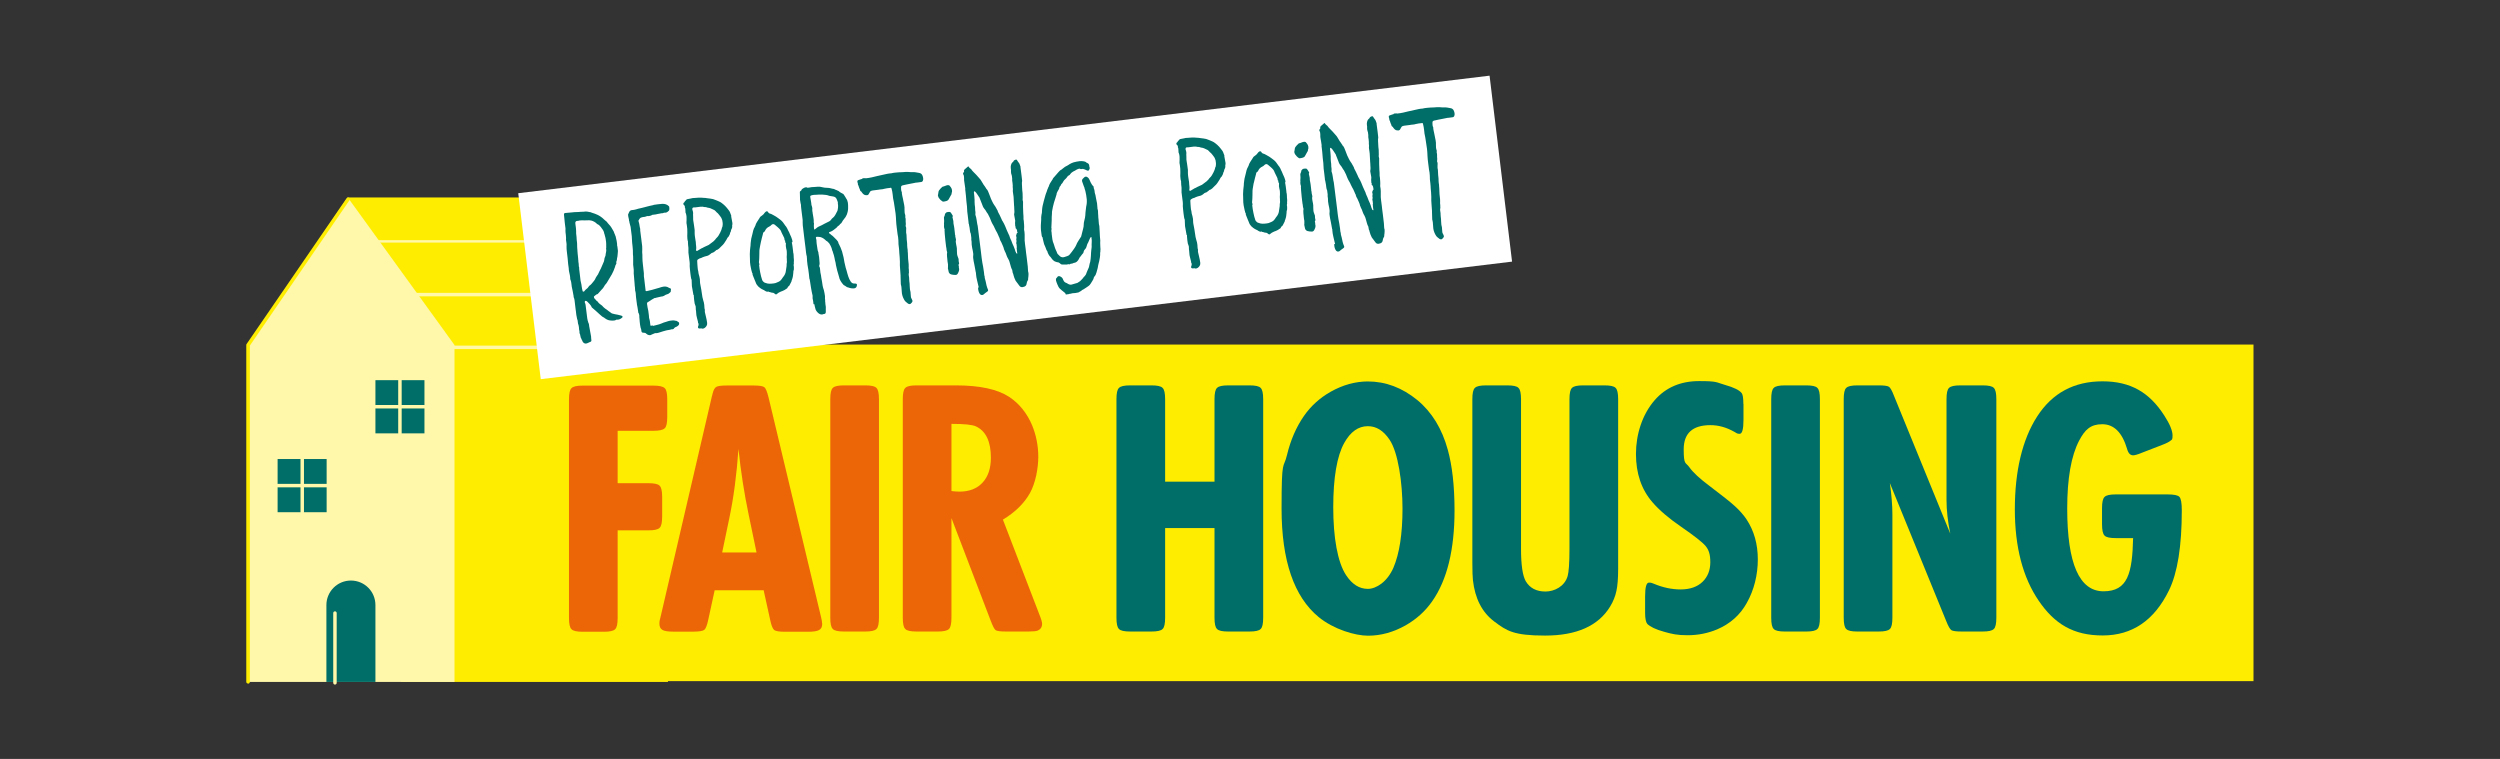 <?xml version="1.0" encoding="UTF-8"?>
<svg id="hands" xmlns="http://www.w3.org/2000/svg" version="1.1" viewBox="0 0 2162.2 656.4">
  <rect x="0" y="0" width="2162.2" height="656.4" fill="#333333" stroke="none"/>
  <!-- Generator: Adobe Illustrator 29.0.1, SVG Export Plug-In . SVG Version: 2.1.0 Build 192)  -->
  <defs>
    <style>
      .st0 {
        fill: #fff;
      }

      .st1 {
        fill: #ffed00;
      }

      .st2 {
        fill: #ec6608;
      }

      .st3 {
        fill: #006e68;
      }

      .st4 {
        fill: #fff7a9;
      }
    </style>
  </defs>
  <rect class="st1" x="449.1" y="298" width="1499.9" height="291.1"/>
  <g>
    <polygon class="st1" points="301.1 170.8 346.8 589.8 577.7 589.8 577.7 298.4 479.1 170.8 301.1 170.8"/>
    <polygon class="st4" points="214 298.4 214 589.8 393.1 589.8 393.1 298.4 300.8 170.8 214 298.4"/>
    <rect class="st3" x="324.7" y="328.8" width="42.4" height="46"/>
    <g>
      <path class="st4" d="M324.7,353.3h42.4c.8,0,1.5-.7,1.5-1.5s-.7-1.5-1.5-1.5h-42.4c-.8,0-1.5.7-1.5,1.5s.7,1.5,1.5,1.5"/>
      <path class="st4" d="M345.9,376.4c.8,0,1.5-.7,1.5-1.5v-46c0-.8-.7-1.5-1.5-1.5s-1.5.7-1.5,1.5v46c0,.8.7,1.5,1.5,1.5"/>
    </g>
    <rect class="st3" x="240.1" y="397" width="42.4" height="46"/>
    <path class="st4" d="M240.1,421.5h42.4c.8,0,1.5-.7,1.5-1.5s-.7-1.5-1.5-1.5h-42.4c-.8,0-1.5.7-1.5,1.5s.7,1.5,1.5,1.5"/>
    <path class="st4" d="M261.4,444.5c.8,0,1.5-.7,1.5-1.5v-46c0-.8-.7-1.5-1.5-1.5s-1.5.7-1.5,1.5v46c0,.8.7,1.5,1.5,1.5"/>
    <path class="st3" d="M282.3,523.3v66.5h42.4v-66.5c0-5.9-2.4-11.2-6.2-15-3.8-3.8-9.1-6.2-15-6.2-11.7,0-21.2,9.5-21.2,21.2"/>
    <path class="st4" d="M375.2,301.9h200.5c.8,0,1.5-.7,1.5-1.5s-.7-1.5-1.5-1.5h-200.5c-.8,0-1.5.7-1.5,1.5s.7,1.5,1.5,1.5"/>
    <path class="st4" d="M340.1,256.3h200.5c.8,0,1.5-.7,1.5-1.5s-.7-1.5-1.5-1.5h-200.5c-.8,0-1.5.7-1.5,1.5s.7,1.5,1.5,1.5"/>
    <path class="st4" d="M306.5,209.8h200.5c-1.2.9-.5.2-.5-.6s-.7-1.5-1.5-1.5h-200.5c-.8,0-1.5.7-1.5,1.5s.7,1.5,1.5,1.5"/>
    <path class="st1" d="M214.6,591.3c.8,0,1.5-.7,1.5-1.5v-290.9l86.2-125.8c.5-.7.3-1.6-.4-2.1-.7-.5-1.6-.3-2.1.4l-86.5,126.1c-.2.2-.3.5-.3.8v291.4c0,.8.7,1.5,1.5,1.5"/>
    <path class="st4" d="M289.7,592.1c.8,0,1.5-.7,1.5-1.5v-60.4c0-.8-.7-1.5-1.5-1.5s-1.5.7-1.5,1.5v60.4c0,.8.7,1.5,1.5,1.5"/>
  </g>
  <rect class="st0" x="455" y="115" width="846.2" height="162" transform="translate(-17.3 107.6) rotate(-6.9)"/>
  <g>
    <path class="st3" d="M533.9,212.7c.1,1.1.3,2.7.5,4.1v.7c0,.4,0,.9-.1,1.3,0,1.1-.3,2.2-.3,3.1-.2,1.1-.5,2-.5,3.1-.3.8-.7,1.7-.4,2.6,0,.2-.1.4-.1.6-.6.8-.9,1.7-1.1,2.7-.8,2.3-1.6,4.4-2.8,6.5-.4.8-1.1,1.6-1.5,2.5-.9,1.4-1.8,2.9-2.7,4.5-.4.8-1.1,1.4-1.6,2-.9,1.4-1.6,2.9-2.8,3.9l-3.3,3.7c-.2.2-.3.4-.5.4-1.2.2-1.7,1.1-2.5,1.6-.7.4-.6.8-.4,1.5.2.2.2.5.4.7,1,.8,1.5,2,2.7,2.6.2.2.2.3.2.3.7,1.2,1.9,1.9,2.9,2.7.2.2.6.3.8.6.7,1,1.6,1.6,2.5,2.4,1,.6,2,1.4,3,2.2.8.6,1.8,1.2,2.6,1.9l1.1.4c1.3.4,2.8.6,4.3.9l2.8.7c.4.1.8.3,1,.4.4.5.5,1,0,1.4-1.3,1.1-2.7,1.9-4.5,1.8-.2-.2-.4,0-.5,0-1,.7-2.1.8-3.3.8-.9,0-2-.1-3.1-.3-1.5-.4-2.7-1.1-3.8-1.9-.2-.3-.4-.5-.8-.6-1.1-.4-2-1.4-3-2.2-1-1-2.2-2.1-3.3-3l-1.6-1.4c-.6-.6-1.4-1.3-2.2-1.9-.2-.2-.4-.3-.4-.7-.8-1.7-2.3-3-3.6-4.4-.4-.3-.6-.5-1-.6-.6-.3-1.1,0-1.2.5v.9c.4.7.7,1.6.7,2.3l1.4,11.2c.2,1.4.5,2.6,1,4,.5.8.6,1.9.7,3l1.6,8.7c.1,1.1.1,2.3.3,3.6,0,.7-.6,1.2-1.5,1.4l-1.7.8c-1.7.8-3.2.6-4.3-1.1-.3-.7-.5-1.4-1-2v-.4c-1.3-1.5-.8-3.5-1.8-5.2v-.7c-.1-.2,0-.4,0-.6-.3-1.2-.5-2.5-.5-3.7-.1-1.1-.4-2.1-.8-3.3l-.3-2.5c-.3-.9-.6-1.7-.7-2.6-.4-1.4-.5-3-.7-4.4,0-.7-.2-1.6-.3-2.3l-1-8.4c0-.7-.4-1.6-.7-2.4l-.2-1.6c-.3-2.5-1-4.9-1.5-7.6l-.3-2.5c-.1-1.1-.3-2.1-.7-3.2-.2-.3-.2-.5-.3-.9,0-2.2-.5-4.3-1-6.4-.3-1-.2-2-.3-2.8l-.5-3.7c-.2-1.8-.3-3.8-.5-5.5l-.6-5c-.2-1.8-.4-3.6-.3-5.2.2-1.6-.2-3.2-.4-4.8,0-.5-.2-1.2,0-1.8,0-1.8-.3-3.6-.5-5.4-.1-.9,0-1.8,0-2.7v-.4c-.5-3.4-.8-6.6-1.1-9.8l-.2-2c-.1-1.1.2-1.5,1.2-1.6,2-.2,3.9-.3,5.7-.5,1.4-.2,2.8-.3,4.3-.3,1.1-.1,2.2,0,3.2-.2.9,0,1.8,0,2.7-.1,1.9-.4,3.8,0,5.6.4.7,0,1.3.6,2.1.7,3,.9,5.9,2.2,8.3,4.2,1.2,1.1,2.6,2.4,4,3.5l.7,1c.8.8,1.7,1.8,2.3,2.6.4.5.6.8.9,1.3l2,3.4c.2.3.3.9.5,1.4l.8,1.9c0,.2,0,.4.3.7.7,2.8,1.4,5.6,1.4,8.9ZM523.9,207.1c-.1-1.1-.4-1.9-.7-3,0-.7-.4-1.4-.6-2.1-.2-1.6-.9-3-2-4.3-.2-.3-.6-.8-.9-1.3-.6-.6-1.1-1.3-1.7-1.8-.6-.3-1.2-.6-1.6-.9-1.4-1.5-3.2-2.5-5.2-3-.6-.1-1.1,0-1.5-.2-1.3,0-2.5.1-3.8.1-2,0-4-.2-5.9.4h-.5c-1.4,0-2.1.9-1.9,2.3l.5,3.9c.2,1.6.2,3.2.2,4.8.2,1.8.5,3.7.5,5.7l.3,2.5c0,1.3,0,2.5.1,3.8.2,3.4.5,6.8.9,10.2-.1.4,0,.7.1,1.1v.9c.3,1.4.4,2.7.4,4.1,0,.4.3.7.3,1-.1,1.8.4,3.6.5,5.4.2,2,.5,4.1.7,6l.4,1.8c.3,1,.5,2.3.6,3.4.3,1.2.3,2.5.8,3.9.2.5.6.6,1.3.2.2,0,.3-.2.5-.6.5-.6,1.1-1.2,1.8-1.7.5-.4,1-.8,1.3-1.4.4-.8,1.1-1.4,1.8-1.8,1.3-1.1,2.2-2.6,3.3-3.8.3-.4.6-.8.8-1.2.5-1.5,1.5-2.7,2.4-4.1.2-.2.3-.4.4-.8.4-1,.9-1.9,1.3-2.7.3-.6.6-1.2.9-1.7l2.1-4.9c.4-.8.7-1.5.8-2.4,0-.9.3-1.8.6-2.6.1-.6.6-1,.5-1.5.1-2,1.1-3.9.4-5.8l.2-.2c0-2.5.1-5.1-.4-7.5ZM527.8,233.5s0,.2.2.2c0,0,0-.2.2-.2-.2,0-.2-.2-.2-.2-.2,0-.2.2-.2.2Z"/>
    <path class="st3" d="M564.7,281.9c1.9-.6,3.7-.8,5.4-1.4,1.4-.4,2.8-1.1,4.1-1.6,1.9-.4,3.8-1.4,5.8-1.6,1.2-.2,2.7-.3,3.8,0,.2.2.4.1.6.1.4.1.7,0,.9.2.6.3,1,.6,1.4.9.6.3.8,1,.7,1.7-.2,1.1-1.1,1.6-1.9,2.2-.3.2-.7.3-1.2.5-.5.2-.8.5-1.2.9-.4.8-1.1,1-2,1.1,0,0-.2-.2-.4-.1-1.5.7-3.4.6-4.9,1.1-1.4.5-3,.7-4.4,1.3-1.4.4-2.8,1.1-4.4.9h-.4c-1,.5-2.1.8-3.1,1.3-.8.6-1.7.6-2.7.3-.6-.1-1.3-.6-2-1.2-.4-.5-1-.6-1.7-.7-.2,0-.4,0-.7,0-1.1,0-1.7-.7-1.7-1.8,0-.7-.2-1.2-.4-1.9-.2-.3-.3-.7-.3-.9-.4-1.6-.5-3-.7-4.6,0-2-.5-3.9-.4-5.9l-.3-1.2c0-.4-.2-.5-.5-.8-.2-1.4-.4-3-.7-4.6-.1-.9-.4-1.8-.5-2.6l-.8-6.2c-.2-1.2-.1-2.5-.3-3.8,0-.7-.4-1.6-.5-2.3,0-1.6-.2-3-.4-4.6v-.4c-.2-2.9-.5-5.5-.7-8.4-.1-.9-.2-1.6-.1-2.5,0-.7,0-1.3,0-2-.2-1.4-.3-2.8-.5-4.3v-5c0-1.4,0-2.7-.2-4.1,0-2.2,0-4.5-.3-6.6l-.4-3.6c0-1.8-.3-3.6-.3-5.4,0-.5-.1-1.1-.2-1.6l-.7-5.5c0-.2,0-.5-.1-.9l-1-3.8c0-.5-.1-1.1-.4-1.6v-.5c0-.6-.2-1.1-.3-1.6-.3-1-.4-2.1-.5-3,0-.2,0-.5.1-.6.6-.8.7-2.1,1.5-2.7.5-.6,1-.8,1.9-.8,1.1,0,2.1-.3,3.4-.6,1.2-.5,2.6-.7,3.8-1l7.9-2c1-.3,2.1-.4,3.2-.7.2,0,.2-.2.3-.2,2.5-.3,5.1-.8,7.6-.9,2,0,4,.4,5.5,2,.2.2.4.3.4.7.1,1.1.3,2.1-.2,3.1-.5.6-1.8,1.7-2.7,1.8-.9,0-1.8,0-2.6.5h-.5c-1.3,0-2.6.6-4.1.7-1,.3-2.3.5-3.5.6h-.7c-1.4.8-2.9,1.3-4.4,1.2h-.5c-.9.4-1.6.6-2.3.7-.9,0-1.8.2-2.6.5-1.2.2-1.8,1.5-2.4,2.5-.2.2-.1.6,0,.9.5,1.4.7,2.8.9,4.2,0,.7.4,1.6.5,2.3,0,.5,0,.9,0,1.4.3,2.3.6,4.8.9,7.1l.8,6.4c.2,1.6,0,3.4,0,5.2.2,1.6.2,3.2.2,4.8,0,3.4.6,6.8.9,10.2.3,2.1.5,4.1.4,6.1l.3,2.1c.4,3.2.8,6.2,1.1,9.4v.5c.1.5.5.7,1,.6,1.6-.4,3.2-.7,4.6-1.1l6.6-1.9c.9-.3,1.7-.6,2.4-.7,1.6-.4,3-.4,4.5.2.6.5,1.5.7,2.1,1,.8.4,1,.6.7,1.5,0,.2-.1.6,0,.9,0,.5-.2.9-.6,1.2-.8.6-1.5,1.4-2.3,1.5-1.2.3-2.1.8-3.1,1.5-.7.4-1.4.5-2.3.6-1.4.4-2.8.7-4,.9-.7.3-1.4.4-1.9.4l-.8.5c-.8.5-2,1-2.9,1.8-.5.4-1.2.7-1.8,1.1-.7.3-1,.8-.9,1.7.2,2,.7,4.1,1.1,6l.5,3.9c0,1.4.2,2.9.7,4.1,0,.5.1.9.2,1.2l.4,3.2c0,.4.4.5.8.4.5,0,.9-.1,1.4-.2v.2Z"/>
    <path class="st3" d="M599.5,171.3c3.2-.2,6.1-.6,8.8-.2,1.3,0,2.6.2,3.8.4,1.5.2,3.1.3,4.6.7l1.1.4c1.5.5,2.8,1.1,4.4,1.8.8.3,1.6.9,2.4,1.5,1.2.8,2.2,1.9,3.3,3,1.1,1.3,2.1,2.5,3,3.8.4.7.7,1.5,1,2.4.2.3.3.9.5,1.2v.9c.3,1.8.6,3.7,1,5.5,0,.7.2,1.2-.1,1.8-.2.2-.1.6,0,.9,0,.9-.1,2-.7,2.8-.3.6-.4,1.1-.5,1.9l-.4.8c0,.2-.3.4-.3.8,0,1.1-1,2.1-1.3,3-1.2.9-1.4,2.2-2.1,3.1-.6.8-1.2,1.8-1.7,2.6-.6,1-1.4,1.6-2.2,2.4-.6.6-1.3,1.4-2.1,2.1-.7.4-1.3,1.2-2.2,1.3-.4,0-.5.4-.8.6l-2,1.5c-.3.2-.5.2-.9.3-.7.3-1.2.5-1.7,1.1-1,.8-2,1.5-3.2,1.7-1.2.2-2.4.7-3.5,1.1-.8.5-1.7.8-2.6,1l-1.2.7c-.7.4-1,1-.9,1.7.2,2,.1,4,.4,5.9.1.9.2,2,.5,2.8l.3,2.1c.3.9.4,1.8.7,2.6.4,1.4.5,2.8.5,4.3,0,1.6.5,3,.7,4.6,0,.7.4,1.4.4,2.1.4,2.1.7,4.4,1,6.6.3.9.4,1.9.7,2.8.5,1.2.7,2.6.9,4,.2,1.4,0,2.9.5,4.1v.7c0,.4,0,.9,0,1.3.4,2.1,1.1,4.2,1.5,6.5.1.9.4,1.9.5,3,.2,1.8-.7,3.2-2,4.2-1,.7-1.9,1-3,.5-.4-.1-.7,0-.9.1h-.7c-1.1,0-1.5-.6-1.3-1.6l.4-1.1c.1-.6.2-1.3-.2-2-.2-.2-.2-.3-.2-.5,0-1.3-.7-2.6-.9-4-.4-1.4-.7-3-.7-4.4,0-.9-.2-2-.3-2.8,0-.7,0-1.6-.1-2.5,0-.4-.3-.7-.3-1-.2-.5-.3-1-.6-1.7-.4-1.9-.5-3.9-.7-6v-1.1c-.2-.2-.4-.3-.4-.5-.3-2.5-1-4.9-1.3-7.4,0-1.6-.2-3.2-.2-4.7v-.7c-.8-1.7-.7-3.7-1.1-5.6-.4-2.1-.3-4.1-.6-6.1v-.4c.2-2.4-.2-4.5-.5-6.8l-.6-4.8c0-.4,0-.9,0-1.4,0-.9,0-1.8,0-2.7-.2-1.6-.4-3.2-.4-4.8v-.7c-.6-1.6-.5-3.2-.6-4.6,0-2.2.2-4.2,0-6.3l-.4-3.4c-.4-1.4-.3-2.8-.2-4.3.1-1.8,0-3.6-.5-5.4-.6-.8-.4-1.9-.5-3-.1-.9,0-1.6-.5-2.5.2-.9-.2-1.6-1-2.2-.2-.2-.3-.7-.3-1,0-.5.3-.6.6-1,.2,0,.5-.2.5-.6.4-.8,1.3-1.2,1.7-2,.2-.2.5-.2.9-.3,1.8-.4,3.5-.6,4.9-1ZM601.9,179.3c-.4,0-.5,0-.9.1h-1.1c-.9.2-1.2.6-1.1,1.5v.5c.6,1.4.8,2.8.6,4.1,0,1.4.2,2.9.1,4.1v.5c.4,3,1,5.8,1.3,8.9.1.9-.1,1.8,0,2.7,0,2.2.5,4.4.8,6.6,0,.4.3.9.2,1.4,0,2.2.7,4.4.2,6.5v.2c0,.5.7.8,1,.6l3.5-2.1c.9-.3,1.5-.7,2.4-1.2,1.4-.7,2.7-1.2,4.1-1.9l4-3c.5-.6,1.1-1,1.6-1.6.3-.4.6-1,1.1-1.4,1.5-1.3,2.3-3,3.2-4.7.6-1.3,1.3-2.7,1.5-4.2.5-.6.5-1.5.6-2.2.2-1.3-.1-2.7-.3-4.1l-.8-2.1c-.7-1-1.3-2-2.2-3-.4-.7-1.2-1.3-1.9-1.9-.6-.6-1.1-1.3-1.8-1.8-1-.6-2.3-1-3.4-1.6-.8-.3-1.7-.5-2.6-.6-.6-.3-1.3-.4-1.9-.5-.4,0-.5,0-.7,0-1.3-.4-2.4-.4-3.6-.3l-3.9.5Z"/>
    <path class="st3" d="M684.8,209.6c.2,1.2.5,2.3.6,3.4l.6,4.8s-.2.2,0,.4c.6,1.9.3,4.1.6,6.1.2,1.2-.2,2.6,0,3.8-.4,1-.1,1.8,0,2.7,0,.7,0,1.4,0,2.2-.4,1-.5,2-.5,3.1-.1,1.8-.4,3.8-1.1,5.7-.3.6-.4,1.1-.5,1.7-.6,1.2-1,2.1-1.6,3.1-.1.4-.5.6-.6.8-.5.2-.8.6-1.1,1.2-.1.6-.6,1-1.1,1.2-1,.7-2.2,1.5-3.4,1.9-.9.3-1.7.6-2.4,1-.7.3-1.4.7-2,1.3-.2,0-.3.2-.5.4-.7.4-1,.3-1.6-.2-.2-.2-.4-.5-.8-.6-.2-.3-.8-.4-1.1-.4-.9,0-1.7-.3-2.4-.6-.4-.1-.9.1-1.1-.4,0,0-.4-.1-.5,0-.5.2-.9.1-1.3,0-.8-.4-1.7-.7-2.3-1.3-.4-.1-.8-.3-1.2-.6,0,0-.2,0-.4-.1-2.5-1.5-4.7-3.2-5.6-6.2l-.8-1.9c-.6-1.6-1.3-3.1-1.8-4.5v-.9c-.4-.5-.4-1-.7-1.6,0-.4,0-.7-.3-1.2-.2-1.4-.5-2.8-.9-4.4l-.3-2.5c-.1-2.3-.2-4.8-.2-7.2,0-2.5.3-4.9.6-7.3,0-1.4.2-2.9.4-4.4.2-1.3.3-2.4.7-3.5.5-1.7.8-3.5,1.3-5.4.2-.9.8-2.1,1.3-3,.1-.4.3-.6.4-.8.6-2.6,2.3-4.4,3.7-6.8.4-1,1.2-1.6,2.3-2.3.8-.6,1.6-1.3,2.1-2.2.3-.6.8-.8,1.5-1.3.5-.2.9-.1,1.1.2l.4.3c.4,1.4,1.8,1.4,2.8,1.8l1.7.9c1.6.9,3.3,1.8,4.7,3,1.2.9,2.6,1.9,3.6,3.2.4.5.9,1.2,1.3,1.8.4.7.9,1.3,1.5,2,.8,1,1.1,2,1.6,3,.3.7.7,1.2,1,1.9.5,1.4,1.2,2.7,1.8,4.1.6,1.6,1.1,2.9,1.1,4.4ZM678.7,208c-.3-.7-.2-1.4-.4-2.1-.8-1.7-1.7-3.4-2.4-4.9-.3-.9-.6-1.7-1.2-2.4-1.3-1.6-3.1-2.9-4.7-4.3-1-.8-2.2-.5-3,.4-.5.6-1.1,1-1.8,1.3-1.5.7-2.7,1.8-3.4,3.3-.1.4-.4.8-.6,1-1,.5-1.3,1.2-1.4,2.2-.5,2.2-1.3,4.5-1.7,6.7-.6,2.1-.7,4.2-1.2,6.3-.3,2,0,3.8-.2,5.8-.1,1.8,0,3.6-.3,5.3v.5c.2.7.6,1.6.2,2.3-.2,0,0,.4,0,.5.2,2,.5,3.9.9,5.8.5,2.3.9,4.4,1.7,6.5.3.7.5,1,1.1,1.5.4.5,1,.8,1.8,1,2.3,1,4.8.7,7.1.4,1.1-.1,2.1-.4,3-.9,1.6-.6,2.7-1.2,3.7-2.6.8-1,1.4-2.2,2.3-3.2.6-.8,1-1.9,1.3-3l.8-5.3c0-1.1,0-2.2.3-3.5,0-.7-.2-1.6-.1-2.5-.2-1.2-.1-2.5,0-3.8,0-1.6.1-3.4-.5-5.2-.3-1.4-.5-2.8-.3-4.3v-.4c-.7-.6-.6-1.6-.7-2.4Z"/>
    <path class="st3" d="M703.6,263.1c-.2-1.8-.4-3.6-.8-5.1,0-.5,0-1.3,0-1.8v-.5c-1.1-4.4-1.7-9-2.4-13.4,0-.5-.3-.9-.4-1.4,0-.5-.1-1.1-.2-1.8l-.2-2c-.3-2.7-.7-5.3-1.2-8l-.4-3.6c-.1-1.1,0-2.2-.2-3.2,0-.2.1-.4,0-.4-.7-2.4-.8-5-1.1-7.3-.3-2.7-.6-5.3-1-8l-1.4-11.7c-.2-1.4,0-2.7-.1-4.1v-.5c-.4-2.7-.7-5.3-1-8l-.4-3.6c0-1.1,0-2-.4-3-.1-1.1-.4-1.9-.5-3,0-.5,0-.9,0-1.4,0-1.3,0-2.7-.1-4.1,0-.4-.1-.9,0-1.3.1-.4.3-.6.5-.6.5-.4,1-.8,1.1-1.4,0-.2.1-.4.3-.4,1-.7,2-1.3,3.1-1.5.4,0,.7,0,.9,0,.4.5,1.1.4,1.7.3,1.8-.4,3.5-.6,5.3-.6,1.4-.2,2.9-.2,4.3-.2,1.3.2,2.8.6,4.1.8l3.1.2c1.4,0,2.8.6,4.1.8.9,0,1.5.4,2.3.8.8.3,1.5.5,2.3,1,.2,0,.4.1.6.3,1,1,2.2,1.5,3.3,2.1.4.1.6.3.8.6.9,1.2,1.5,2.3,2.2,3.5,1.7,2.3,1.7,5,1.7,7.7.1,2.3-.4,4.4-1.2,6.5-.3.8-.8,1.2-1,1.9-.9,1.4-2.2,2.6-2.9,4-.1.4-.5.6-.6,1-.2.2-.3.6-.6.6-.8.5-1.1,1.4-1.9,1.9-.7.3-1.3,1.1-1.8,1.7-1.5,1.1-2.9,2.5-4.7,3.3-.5.2-1,.3-1.4.5-.5.2-.6.6-.2,1.1.6.5,1.4.9,2,1.6.4.3,1,.6,1.4,1.1l2.9,2.9c.6.8,1.5,1.6,1.6,2.7,0,.2,0,.4.2.5,1.2,2.2,2.2,4.6,3,7,.3.9.4,1.9.7,2.8.9,2.8,1,5.6,1.8,8.5.4,1.8.8,3.5,1.4,5.2.4,1.8,1,3.5,1.5,5.2.6,1.6,1.1,2.9,2.1,4.3.7,1,1.8,1.8,3.3,1.6h.5c1.3.1,1.7.5,1.5,1.7-.2,1.5-1,2.3-2.4,2.5-.2,0-.5,0-.7,0h-.9c-1.3,0-2.6-.5-3.9-.9-.5,0-.9-.2-1.3-.6-.4-.1-.6-.6-1.2-.8-.8-.3-1.2-.6-1.6-1.2-1.7-2-3-4-3.5-6.6-.4-1.8-1.1-3.5-1.5-5.2l-1.1-4.7c-.2-1.4-.4-3-.9-4.4-.3-1.4-.5-2.8-.9-4.2-.5-1-.6-2.3-1.1-3.5-.5-.8-.6-1.9-.9-2.8-.5-1.4-1.2-2.7-2.1-4.1-.2-.3-.6-.6-1-1-.4-.5-1-1-1.6-1.2-1.4-1.4-3-2.7-5.1-3.2-.9-.2-1.8-.1-2.9-.2-.7,0-1,.5-.8,1.2.2.5.3,1,.4,1.6.1,1.1,0,2.2.2,3.2.2,2,.7,3.9.9,5.8.2.5.3,1,.6,1.7v.5c.5,2.3.8,4.6.9,6.9.2,1.4.3,2.7-.2,4.2v.4c.7,1,.7,2.1.8,3.2,0,1.4.4,3,.7,4.4l.3,2.1c.5,2.3.8,4.8,1.2,7.3.2,1.2.6,2.3,1,3.5.4,1.8.8,3.5,1,5.3,0,.7,0,1.4,0,2.2v.2c.3,1,0,2.2.3,3.4v.2c0,1.6.6,3,.4,4.6v3.3c-.2,1.1-.5,1.5-1.7,1.6-.2,0-.5,0-.9.3-1.8.4-3.1-.3-4.4-1.6-1-1-1.9-2.3-2.1-3.7-.3-1.2-.7-2.4-.8-3.5ZM724.7,175.7c0-1.1-.6-2.3-1.1-3.5-.5-1.4-1.7-2.1-3.2-2.3-1.1-.2-2.2-.3-3.1-.5-1.9-.9-4.1-.9-6.1-1.1-1.8-.1-3.8,0-5.8.2-.2,0-.5,0-.7,0-1.1,0-2,.2-3,.5-.9.3-1,.5-.9,1.6.3,2.3.9,4.4,1,6.6,0,.4.2.5.3.9.3,1,.6,2.1.4,3.2,0,1.1.2,2,.4,3-.1.4,0,.5.1.9.3,2.1.9,4.4.8,6.6-.2.2-.1.4,0,.5.3.7.2,1.6.1,2.5,0,1.1,0,2.2.2,3.2,0,.5.4.7.9.2,1.2-.9,2.1-1.9,3.5-2.4,1.6-.6,3.1-1.5,4.4-2.2l4.4-2.2c.7-.4,1.2-.9,1.6-1.5.3-.6.8-1,1.3-1.4.3-.4.8-.6,1.1-1,.8-1,1.4-2,1.8-2.9.4-.8.9-1.6,1.2-2.3.5-2,.8-4.1.3-6.5Z"/>
    <path class="st3" d="M779.9,251.9c-.2-1.2-.1-2.5-.3-3.8-.1-.9-.4-1.6-.5-2.3,0-2.2-.2-4.3-.2-6.3v-1.1c-.2-2-.2-3.8-.4-5.6-.3-2.1-.2-4.3-.2-6.5-.1-2.5-.2-4.8-.5-7.3,0-1.4-.2-2.9-.3-4.3-.3-2.3-.6-4.6-.5-6.8,0-1.8-.4-3.6-.7-5.3l-.7-5.5c-.3-2.1-.5-4.3-.6-6.4-.1-4-.6-8-1.3-11.9-.3-2.5-.8-5-1.3-7.4l-.3-2.8c-.2-1.8-.5-3.7-1-5.5-.3-.7-.3-.9-1.2-.6-1.8.2-3.6.4-5.1.8-1.7.6-3.4.4-5,.8l-4.8.6c-.5,0-1,.3-1.6.4-.3.2-.7.4-.8.6-.5.6-.7,1.4-1.2,2.1-.4.8-1.3,1.2-2.2,1-1.1,0-1.8-.3-2.7-1.1-.4-.5-1-1-1.3-1.6,0-.2-.2-.3-.4-.5-.8-.3-1-1-1.1-1.7-.5-1-.8-1.9-1.1-2.9,0-.2,0-.4-.2-.5-.4-.5-.5-1-.4-1.6,0-.2-.2-.5-.3-.9l-.2-1.2c0-.5.3-.8.8-1,.9-.3,1.7-.6,2.6-.9h.4c.8-1,1.9-.8,3-.8.2,0,.4.1.6.1,1.6-.2,3.4-.4,5-.8,1.6-.4,3.2-.7,4.6-1.1l5.4-1.2c2.3-.5,4.6-1.1,6.9-1.2,1.2-.2,2.3-.6,3.5-.6,2.1-.3,4.3-.3,6.4-.4,1.6-.2,3-.2,4.5-.2l2.9.2c.4,0,.7,0,1.1,0,1.8-.2,3.6.3,5.5.6,1.5.2,2.6.9,3.2,2.5.5,1.4.9,3,.2,4.5-.3.4-.6.8-1.3.9l-3.7.5c-.6-.1-1.1.1-1.6.2l-7.1,1.4c-1.2.2-2.5.5-3.7.8-1,.3-1.4.7-1.4,1.8,0,1.4,0,2.9.7,4.1v.7c0,.7.2,1.2.3,2,0,.7.4,1.4.5,2.3.4,2.1.9,4.2,1.3,6.5v.2c.2,1.1.3,2.1.2,3,0,1.8,0,3.6.7,5.3,0,.4,0,.7,0,1.1v.9c.2.5.4,1.2.3,2-.1.6.1,1.1,0,1.6.1.9.2,1.8.1,2.7-.3.8,0,1.6.3,2.3,0,.7.2,1.4,0,2.2,0,.7,0,1.4,0,2.2.2,1.2.5,2.3.4,3.6,0,1.6.2,3.2.4,5,0,.7.2,1.6.1,2.5.1,1.1.1,2.3.4,3.6.1.9,0,2,.2,2.9,0,3.2.3,6.6.7,9.8.1,1.1,0,2.2,0,3.2.1,1.1.3,2.1.2,3.4,0,.2.2.5,0,.7-.4,1.5,0,2.9.2,4.3.1,1.1,0,2.2.2,3.4l.2,1.6c0,1.6.2,3.2.3,5,0,.7.4,1.6.5,2.3.2,1.2.1,2.7.3,3.9,0,.7.2,1.2.6,1.9.4.5.5,1.2.8,1.9q.2.2,0,.2c-.2,1.1-.9,1.7-1.7,2.4-.7.4-1.4.2-2-.1-1.4-1.1-2.8-2-3.5-3.5-1.3-2.2-2-4.6-2.1-7.1Z"/>
    <path class="st3" d="M811.2,169.3c0-.4,0-.9.2-1.5l.3-2c.1-.6.3-.8.6-1.3.8-1,1.6-2,2.7-2.9.2,0,.3-.2.5-.2,1.4-.2,2.7-1.2,4.4-1.3.7,0,1.3.2,1.7.9,1.2,1.3,1.9,2.7,1.8,4.5,0,.4,0,.7-.2.9l-.3,1.7c-.4.8-.9,1.4-1.2,2.1l-1,1.8c-.4,1-1.3,1.6-2.3,1.9-.9.3-1.8.4-2.6.5-.2,0-.6-.1-.8-.3-.6-.5-1.2-.8-1.6-1.2-.9-1.2-1.9-1.9-2.1-3.5ZM819.9,231.8c0-.9,0-1.8,0-2.7v-.5c-.4-1.6-.4-3-.6-4.6-.2-1.4-.3-2.8-.3-4.3,0-.7.4-1.5,0-2.2-.5-1.4-.3-2.7-.7-3.9-.5-3.7-.9-7.5-1.2-11.2-.1-1.1-.1-2.3-.2-3.4.2-.2.1-.4.1-.6-.5-1.2-.7-2.6-.5-3.9,0-.7-.2-1.4,0-2.2.2-1.5-.1-2.7-.1-4,0-.5.2-.9.4-1.3l.4-1.1c-.1-.9.5-1.5,1.2-2.1.3-.4,2.8-.7,3.4-.4.4.3.8.8,1.1,1.3.4.5.7,1.2,1.1,1.8,0,.2.2.5,0,.7-.5.6,0,1.1,0,1.6.2,1.2.7,2.4.6,3.7,0,1.3.5,2.5.6,3.7,0,.5.1.9.2,1.4l.5,4.4c0,.2,0,.5,0,.7l.3.7c-.2,1.3.5,2.5.6,3.7,0,.5,0,1.1-.2,1.5,0,1.1.3,2.1.4,3,.3,1.2.5,2.5.6,3.5,0,.5,0,1.1,0,1.4,0,.9,0,1.6.1,2.5,0,1.4.5,2.8,1,4,.3.7.5,1.2.4,1.8,0,.7,0,1.4.2,2,.3.7.3,1.2-.1,1.8-.3.4-.2.9,0,1.4.2.2,0,.5.1.9,0,.2-.1.6.1.9.4,1.4,0,2.7-.6,3.9-.4,1.1-1.2,2.3-2.6,2.1-1.3,0-2.6-.2-3.7-.5-1.1-.4-2-1.4-2.1-2.6-.3-1-.4-2.1-.7-3.2Z"/>
    <path class="st3" d="M846.5,248.6c-.4-1.8-1-4-1.5-6.3-.4-1.8-.8-3.7-.9-5.5.1-.6,0-1.1-.2-1.4-.3-2.3-.9-4.4-1.2-6.5-.4-1.8-.8-3.7-1-5.6,0-.7-.2-1.4,0-2.2.2-1.3-.1-2.7-.3-3.9-.4-1.8-.8-3.7-1-5.5-.1-.9,0-1.8-.1-2.7-.1-1.1-.4-1.9-.2-3,0-.2,0-.5-.1-.9l-.3-2.3c0-.5-.1-.9-.4-1.4-.2-.5-.3-1.2-.4-1.8-.2-1.8-.4-3.4-.8-5,0-.5-.1-1.1-.4-1.4,0-.4,0-.5,0-.7l-.7-6c-.4-2.1-.5-4.3-.6-6.4,0-2.2-.5-4.1-.6-6.1-.2-1.6-.2-3.2-.4-4.8-.2-1.2-.3-2.3-.4-3.6l-.2-1.6c.1-.4,0-.9,0-1.3-.2-1.8-.6-3.7-.8-5.5l-.2-1.4c0-.5,0-1.1,0-1.8-.1-1.1,0-2.2-.7-3.2-.3-.7-.2-1.2.3-1.7.3-.4.5-.6.4-1.1-.3-.7.2-1.1.5-1.5l2.9-2.5c.2-.2.4,0,.5,0,.5,1.2,1.5,1.6,2.3,2.4.4.7,1.1,1.5,1.7,2.1,1.8,1.8,3.7,3.7,5.4,5.8.6.6,1.3,1.5,1.7,2.3.7,1,1.3,2,1.8,3,.4.5.9,1.2,1.3,1.8.2.5.5.8.9,1.3,0,.2,0,.5.2.5,1.2,1.1,1.8,2.7,2.3,4.1.7,1.5,1.1,3.1,1.8,4.7.9,1.9,1.7,3.8,3,5.6,1.1,1.3,1.6,2.9,2.5,4.2.2.5.5.8.5,1.4,1.2,2,2.1,4.1,3.1,6.3.3.7.5,1.4,1,1.9.9,1.3,1.4,2.7,2.1,4.1.8,2.4,2,4.6,3,7,.5.8.8,1.7,1.1,2.8.3.9.7,1.7,1.2,2.7.3.9.8,1.9,1.1,2.9.7,1.5,1.5,3.1,2,4.8.3.9.4,1.8,1,2.6v.4c.5.5.9.8,1,.6.3-.2.1-.6,0-.9l-.3-2.5c0-.2.1-.6,0-.7-.2-.3-.3-.7,0-1.1,0-.2,0-.4,0-.7,0-.5-.2-1.2-.2-1.8v-.4c-.5-.7-.2-1.4-.1-2.3,0-.2.1-.6,0-.9-.3-.7-.2-1.2,0-2v-1.1c-.4-.5-.3-1.2-.2-1.8.3-.4.6-.8.4-1.3l.2-.2c1.1-.1.3-.8.2-1.3,0-.5,0-.9-.2-1.4-.2-.5-.3-1-.9-1.3-.2-.2-.4-.5-.3-.7.3-.6,0-.9-.2-1.2-.2-.3,0-.5-.1-.9-.2-1.2-.1-2.5,0-3.6v-.5c-.2-1.4-.6-3-.8-4.4-.2-.3,0-.7-.1-1.1.4-1.5.2-3.1.1-4.7-.1-1.1,0-2.2-.2-3.2v-.2c0-1.8-.3-3.6-.3-5.4,0-2-.5-3.9-.7-5.9,0-.5-.1-1.1,0-1.6.1-.4,0-.7,0-1.1-.1-.9-.2-1.8-.1-2.7,0-1.4-.3-2.8-.5-4.3,0-.5,0-1.1,0-1.8,0-1.4-.4-3-.9-4.4-.1-.9-.2-1.8-.1-2.7l-.2-1.8c-.2-1.6.2-3.1.9-4.4.2-.2.5-.4.8-.8l.6-.6c.2-.9,1.1-1.2,1.8-1.5.5-.2,1.1-.1,1.3.4.5.8.9,1.5,1.5,2.2.4.3.5.8.7,1.2.3.7.6,1.6.8,2.2v.7c.2,2.3.7,4.6.9,6.9.2,1.4.4,3,.5,4.4v.5c-.4,1.9,0,3.8,0,5.8,0,1.4.2,3,.4,4.6,0,1.4,0,2.7.1,4.1,0,.9-.2,1.6.1,2.5.2.5.3,1.2.2,2v3.6c0,1.8.2,3.6.2,5.4.2,1.4.2,3,.2,4.5v.5c.4,1.6.3,3,.5,4.6.2,1.4,0,2.7,0,4.2v.2c.4,1.4.4,2.8.5,4.3v5.2c.2.9.1,1.8.3,2.9.2,1.4.4,3,.6,4.6l.3,2.8c.2,1.6.4,3.2.6,4.6l.9,7.6c.1,1.1.1,2.3.2,3.4,0,.7.2,1.4.4,2.1.1,1.1,0,2.2-.1,3.3-.1.4-.2.9-.2,1.5,0,.5.1.9-.2,1.5-.8,1-1,2.3-1.2,3.4-.2.9-.7,1.5-1.6,2-2.4,1-3.9.7-5.2-1.5l-2.6-3.5c-.8-1.7-1.5-3.2-1.9-5,0-.7-.3-1.2-.6-1.7-.1-.9-.4-1.8-.5-2.8,0,0,0-.2-.2-.2-.9-1.9-1.2-3.6-1.8-5.6-.3-1.2-.7-2.4-1.3-3.4-1.1-1.7-1.7-3.6-2.3-5.3-.5-1-1-1.9-1.3-2.9-.2-.2-.2-.3-.2-.5-.4-2.1-1.6-4-2.3-5.9-.7-1-1.2-2.2-1.5-3.4,0-.4,0-.5-.3-.7-.7-1.4-1-2.6-1.7-3.9-.9-1.5-1.6-2.9-2.3-4.4-.3-.9-.8-1.7-1.2-2.4-1.3-2-2.1-4.3-2.9-6.3-.5-1.2-1.2-2.2-1.7-3.4-1.3-1.5-1.8-3.2-3.1-4.5-1.1-1.3-1.6-2.9-2.1-4.3-.6-1.7-1.3-3.3-1.9-4.8,0-.2,0-.4-.2-.5-.9-1.5-2-3-2.9-4.3-.2-.3-.6-.6-.8-.8-.2-.3-.6-.5-.8-.3s-.3.6-.3.8c.3,2.1.5,4.4.6,6.6v1.8c0,1.6.2,3,.4,4.5,0,.9,0,1.6.1,2.5.1,1.1.4,2.1.2,3.2v.9c1,2.6,1.1,5.3,1.6,7.9.3.9.4,1.8.5,2.6l1,8c.5,4.3,1,8.5,1.6,12.8l.7,5.9c.3,2.7.8,5.3,1.3,7.8.2,1.6.5,3,.7,4.6.2,1.2.1,2.5.6,3.7v.2c0,1.3.5,2.5.8,3.7.5,2.5,1,5.1,2,7.3q.5,1-.3,1.7c-.8.5-1.5,1.1-2.3,1.7-.3.4-.8.6-1.3,1.1-1.2.7-2.1.4-3-.5-1.1-1.5-1.5-3.2-1.6-5.6Z"/>
    <path class="st3" d="M901.3,205.1c-.3-.7-.4-1.6-.5-2.3l-.5-3.7c0-.7,0-1.4-.1-2.3,0-.5,0-1.1,0-1.8.2-1.6.1-3.3.3-5.1v-2c.1-1.3.3-2.6.6-3.8l.2-3.1c0-.9.3-1.8.4-2.8l1.1-4.5c.5-1.7,1-3.4,1.4-5,.4-1,.6-2.1,1.1-3,.2-1.1.7-2.1,1.1-3,.1-.6.4-1,.6-1.3.5-2,1.7-3.8,2.9-5.6.2-.2.3-.2.3-.4.4-1.1,1.2-2,2-2.8,1.1-1.4,2.2-2.6,3.3-3.8.8-.8,1.4-1.6,2.5-2.1.3-.2.7-.4,1-.8,1.3-1.2,2.8-2.1,4.5-2.9.5-.2,1-.7,1.7-1.1,1-.7,2.2-1,3.4-1.5,1.6-.4,3.3-.8,5.1-1,1.1-.1,2.3-.1,3.4.1.9.2,1.8.3,2.5,1.1l.8.4c1.1.4,1.6,1.3,1.7,2.5,0,.4,0,.7.1.9.7,1,0,2-.4,2.8,0,.2-.5.4-.7.4-.5,0-.9,0-1.5-.4l-1.3-.6c-1-.4-1.9-.7-2.8-.4-.5,0-1.1.1-1.6-.2,0-.2-.4-.1-.6-.1-.7.3-1.6.4-2.1.8-.8.6-1.9,1.1-2.9,1.6-.8.5-1.8,1.1-2.5,2.1-.3.6-.9,1.2-1.6,1.5-.4,0-.7.3-.8.6-.6,1-1.4,1.8-2.2,2.6-.5.2-.8.8-1.1,1.2-.5.6-.9,1.4-1.2,2l-1,1c-.4,1-.7,1.7-1.5,2.4,0,.2-.2.2-.1.4-.2,1.3-1,2.3-1.6,3.4-.4.8-.9,1.7-.9,2.6-.5,2-1.3,4-1.8,5.8-.4,1-.6,2.1-.9,3.2-.4,1.3-.6,2.6-.9,4.1-.4,1.3-.4,2.6-.4,3.8-.1,1.8-.3,3.6-.2,5.4l-.3,6.7c.5.8-.1,1.8,0,2.7.3.9.2,1.8.3,2.7.4,3,.5,5.9,1.8,8.6.5,1.2.6,2.3,1.1,3.5l.8,1.9c.4.7.7,1.5,1,2.4.2.5.7,1.2,1.3,1.6.2.2.6.5.8.8.2.3.8.6,1.2.9,1.5.7,2.9.2,4.5-.4.4,0,.9-.3,1.4-.5.9-.3,1.5-.9,2.1-1.7.3-.6.8-1,1.1-1.4l2.2-3c.9-1.2,1.5-2.4,2.1-3.7.4-1.3,1.3-2.5,2.1-3.9.5-.6.9-1.4,1.4-2.2.3-.2.5-.6.6-1l1.6-6.3c.4-1.3.6-2.8.6-4,0-.9.1-1.8.4-2.9l.7-3c.2-1.5.4-2.9.4-4.4.3-1.7.3-3.3.6-5.1.5-2,.7-4.2.5-6.4-.3-2.5-.6-4.8-1.2-7.1l-.6-1.9c-.1-.9-.4-1.6-.8-2.4-.4-1.4-.9-2.6-1.4-4-.3-1,.1-2,.9-2.6.3-.2.6-.6.8-.8.8-.8,1.7-.9,2.5-.5.6.3,1.2.9,1.6,1.4.7,1,1,2.2,1.5,3.2.7,1.2,1.2,2.4,2.2,3.3.4.3.6.6.5,1.2-.1.4.1.9.3,1.2.3.7.4,1.4.5,2.3,0,.7.2,1.4.4,2.1.5,1.2.5,2.5.8,3.7.4,1.4.5,3,.9,4.4.2,1.6.2,3,.4,4.6v.2c.6,1.4.4,2.8.5,4.1.2,1.2.1,2.3.2,3.4l.2,1.8c.2,1.2.1,2.5.3,3.8l.4,1.8c0,1.8.3,3.6.3,5.2.1,2.5.2,4.8.5,7.3,0,1.4-.2,2.7,0,4.2.1,1.1,0,2.2.2,3.4,0,.5-.2,1.1-.1,1.8-.2.9-.3,2-.2,3.1,0,1.4-.4,2.8-.6,4.2-.2.9-.3,1.8-.6,2.6-.4,1.5-.7,3-.9,4.4-.2,1.3-.8,2.4-1,3.7-.4,1.5-.9,2.8-1.9,3.8-.5.6-.7,1.4-.8,2.1-.3.6-.6,1.2-.9,1.6l-1.5,2.4c-.9,1.7-2.6,2.5-4.1,3.6-1,.8-2.2,1.3-3.4,2-.2.2-.5.4-.6.6l-1.2.7c-.3.2-.7.3-.8.5-.3.2-.5.2-.9.3-1.4.4-3,.5-4.6.6-.5,0-1,.3-1.6.4-.7,0-1.4.2-1.9.4l-1.6.2c-.5.2-.9.3-.9-.2-.3-1-1.1-1.5-1.9-2.1-1-.8-2.2-1.7-3.2-2.7-1-1-1.5-2.2-2-3.4-.3-.9-.8-1.7-1-2.6,0-.4-.2-.5-.3-.9-.1-.9-.2-1.8.6-2.4.3-.2.3-.4.5-.6.4-.8,1.1-1,2.1-.8,1.1.4,2.3,1.2,2.8,2.5,0,.4.2.5.3.7.5,1.4,1.3,2.2,2.9,2.7,1,.6,1.8,1.2,3.1,1.4h.9c1.6-.5,3.2-.9,4.9-1.4.4,0,.7-.3,1-.5.5-.4,1.2-.7,1.7-1.1,1.1-1.2,2.3-2.1,3-3.3.3-.4.6-.8,1-1,.6-.8,1.3-1.6,1.5-2.7.5-1.5,1.3-2.9,1.8-4.2.1-.4.3-.8.4-1,.4-1.5.5-3,1.1-4.5.3-1.7.5-3.5.6-5.3,0-1.6.2-3.1.3-4.7.2-1.6.5-3.1.3-4.7,0-1.8.3-3.5,0-5.2-.2-.3,0-.7-.1-1.1,0-.2,0-.4-.2-.5-.2,0-.3.2-.5.2-.3.4-.8,1-.9,1.6-.4,1-.8,1.9-1.3,3-.8,1.2-1.1,2.5-1.5,3.8-.1.4-.4,1-.7,1.4-.8.8-1.4,1.6-1.7,2.7,0,.9-.7,1.7-1.3,2.3-.3.2-.6.8-.9,1.2l-.5.6c-.6.6-1.1,1.4-1.4,2.2-1,1.8-2.1,3.1-4.3,3.4-.4,0-.5,0-.7.3-.7.3-1.2.3-1.9.4-.4,0-.7.3-1,.5-.2,0-.3.2-.4,0-1-.4-1.9.4-2.9.2-.9,0-1.8,0-2.7,0-.7,0-1.4,0-2.1-.7-.4-.5-1.2-.9-1.8-1.2-.4-.1-.7,0-1.3-.2-1.1-.2-2.3-.8-3.1-1.6-.8-.6-1.2-1.3-1.7-2-.4-.7-.8-1-1.3-1.5-.4-.5-.9-1.2-1.1-1.7-.5-.8-.8-1.7-1-2.6l-.7-1c-.6-1.7-1.3-3.5-2.1-5.2-.6-1.9-.9-4-1.4-6,0-.2,0-.4,0-.5h.2Z"/>
    <path class="st3" d="M1026,119.3c3.2-.2,6.1-.6,8.8-.2,1.3,0,2.6.2,3.8.4,1.5.2,3.1.3,4.6.7l1.1.4c1.5.5,2.8,1.1,4.4,1.8.8.3,1.6.9,2.4,1.5,1.2.8,2.2,1.9,3.3,3,1.1,1.3,2.1,2.5,3,3.8.4.7.7,1.5,1,2.4.2.3.3.9.5,1.2v.9c.3,1.8.6,3.7,1,5.5,0,.7.2,1.2-.1,1.8-.2.2-.1.6,0,.9,0,.9-.1,2-.7,2.8-.3.6-.4,1.1-.5,1.9l-.4.8c0,.2-.3.4-.3.8,0,1.1-1,2.1-1.3,3-1.2.9-1.4,2.2-2.1,3.1-.6.8-1.2,1.8-1.7,2.6-.6,1-1.4,1.6-2.2,2.4-.6.6-1.3,1.4-2.1,2.1-.7.4-1.3,1.2-2.2,1.3-.4,0-.5.4-.8.6l-2,1.5c-.3.2-.5.2-.9.3-.7.3-1.2.5-1.7,1.1-1,.8-2,1.5-3.2,1.7-1.2.2-2.4.7-3.5,1.1-.8.5-1.7.8-2.6,1l-1.2.7c-.7.4-1,1-.9,1.7.2,2,.1,4,.4,5.9.1.9.2,2,.5,2.8l.3,2.1c.3.9.4,1.8.7,2.6.4,1.4.5,2.8.5,4.3,0,1.6.5,3,.7,4.6,0,.7.4,1.4.4,2.1.4,2.1.7,4.4,1,6.6.3.9.4,1.9.7,2.8.5,1.2.7,2.6.9,4,.2,1.4,0,2.9.5,4.1v.7c0,.4,0,.9,0,1.3.4,2.1,1.1,4.2,1.5,6.5.1.9.4,1.9.5,3,.2,1.8-.7,3.2-2,4.2-1,.7-1.9,1-3,.5-.4-.1-.7,0-.9.1h-.7c-1.1,0-1.5-.6-1.3-1.6l.4-1.1c.1-.6.2-1.3-.2-2-.2-.2-.2-.3-.2-.5,0-1.3-.7-2.6-.9-4-.4-1.4-.7-3-.7-4.4,0-.9-.2-2-.3-2.8,0-.7,0-1.6-.1-2.5,0-.4-.3-.7-.3-1-.2-.5-.3-1-.6-1.7-.4-1.9-.5-3.9-.7-6v-1.1c-.2-.2-.4-.3-.4-.5-.3-2.5-1-4.9-1.3-7.4,0-1.6-.2-3.2-.2-4.7v-.7c-.8-1.7-.7-3.7-1.1-5.6-.4-2.1-.3-4.1-.6-6.1v-.4c.2-2.4-.2-4.5-.5-6.8l-.6-4.8c0-.4,0-.9,0-1.4,0-.9,0-1.8,0-2.7-.2-1.6-.4-3.2-.4-4.8v-.7c-.6-1.6-.5-3.2-.7-4.6,0-2.2.2-4.2,0-6.3l-.4-3.4c-.4-1.4-.3-2.8-.2-4.3.1-1.8,0-3.6-.5-5.4-.6-.8-.4-1.9-.5-3-.1-.9,0-1.6-.5-2.5.2-.9-.2-1.6-1-2.2-.2-.2-.3-.7-.3-1,0-.5.3-.6.6-1,.2,0,.5-.2.5-.6.4-.8,1.3-1.2,1.7-2,.2-.2.5-.2.9-.3,1.8-.4,3.5-.6,4.9-1ZM1028.5,127.3c-.4,0-.5,0-.9.1h-1.1c-.9.2-1.2.6-1.1,1.5v.5c.6,1.4.8,2.8.6,4.1,0,1.4.2,2.9.1,4.1v.5c.4,3,1,5.8,1.3,8.9.1.9-.1,1.8,0,2.7,0,2.2.5,4.4.8,6.6,0,.4.3.9.2,1.4,0,2.2.7,4.4.2,6.5v.2c0,.5.7.8,1,.6l3.5-2.1c.9-.3,1.5-.7,2.4-1.2,1.4-.7,2.7-1.2,4.1-1.9l4-3c.5-.6,1.1-1,1.6-1.6.3-.4.6-1,1.1-1.4,1.5-1.3,2.3-3,3.2-4.7.6-1.3,1.3-2.7,1.5-4.2.5-.6.5-1.5.6-2.2.2-1.3-.1-2.7-.3-4.1l-.8-2.1c-.7-1-1.3-2-2.2-3-.4-.7-1.2-1.3-1.9-1.9-.6-.6-1.1-1.3-1.8-1.8-1-.6-2.3-1-3.4-1.6-.8-.3-1.7-.5-2.6-.6-.6-.3-1.3-.4-1.9-.5-.4,0-.5,0-.7,0-1.3-.4-2.4-.4-3.6-.3l-3.9.5Z"/>
    <path class="st3" d="M1111.4,157.7c.2,1.2.5,2.3.6,3.4l.6,4.8s-.2.2,0,.4c.6,1.9.3,4.1.6,6.1.2,1.2-.2,2.6,0,3.8-.4,1-.1,1.8,0,2.7,0,.7,0,1.4,0,2.2-.4,1-.5,2-.5,3.1-.1,1.8-.4,3.8-1.1,5.7-.3.6-.4,1.1-.5,1.7-.6,1.2-1,2.1-1.6,3.1-.1.4-.5.6-.6.8-.5.2-.8.6-1.1,1.2-.1.6-.6,1-1.1,1.2-1,.7-2.2,1.5-3.4,1.9-.9.3-1.7.6-2.4,1-.7.3-1.4.7-2,1.3-.2,0-.3.2-.5.4-.7.4-1,.3-1.6-.2-.2-.2-.4-.5-.8-.6-.2-.3-.8-.4-1.1-.4-.9,0-1.7-.3-2.4-.6-.4-.1-.9.1-1.1-.4,0,0-.4-.1-.5,0-.5.2-.9.1-1.3,0-.8-.4-1.7-.7-2.3-1.3-.4-.1-.8-.3-1.2-.6,0,0-.2,0-.4-.1-2.5-1.5-4.7-3.2-5.6-6.2l-.8-1.9c-.6-1.6-1.3-3.1-1.8-4.5v-.9c-.4-.5-.4-1-.7-1.6,0-.4,0-.7-.3-1.2-.2-1.4-.5-2.8-.9-4.4l-.3-2.5c-.1-2.3-.2-4.8-.2-7.2,0-2.5.3-4.9.6-7.3,0-1.4.2-2.9.4-4.4.2-1.3.3-2.4.7-3.5.5-1.7.8-3.5,1.3-5.4.2-.9.8-2.1,1.3-3,.1-.4.3-.6.4-.8.6-2.6,2.3-4.4,3.7-6.8.4-1,1.3-1.6,2.3-2.3.8-.6,1.6-1.3,2.1-2.2.3-.6.8-.8,1.5-1.3.5-.2.9-.1,1.1.2l.4.3c.4,1.4,1.8,1.4,2.7,1.8l1.7.9c1.6.9,3.3,1.8,4.7,3,1.2.9,2.6,1.9,3.6,3.2.4.5.9,1.2,1.3,1.8.4.7.9,1.3,1.5,2,.8,1,1.1,2,1.6,3.1.3.7.7,1.2.9,1.9.5,1.4,1.2,2.7,1.8,4.1.6,1.6,1.1,2.9,1.1,4.4ZM1105.2,156.1c-.3-.7-.2-1.4-.4-2.1-.8-1.7-1.7-3.4-2.4-4.9-.3-.9-.6-1.7-1.2-2.4-1.3-1.6-3.1-2.9-4.7-4.3-1-.8-2.2-.5-3,.4-.5.6-1.1,1-1.8,1.3-1.5.7-2.7,1.8-3.4,3.3-.1.4-.4.8-.6,1-1,.5-1.3,1.2-1.4,2.2-.5,2.2-1.3,4.5-1.7,6.7-.7,2.1-.7,4.2-1.2,6.3-.3,2,0,3.8-.2,5.8-.1,1.8,0,3.6-.3,5.3v.5c.2.7.6,1.6.2,2.3-.2,0,0,.4,0,.5.2,2,.5,3.9.9,5.8.5,2.3.9,4.4,1.7,6.5.3.7.5,1,1.1,1.5.4.5,1,.8,1.8,1,2.3,1,4.8.7,7.1.4,1.1-.1,2.1-.4,3-.9,1.6-.6,2.7-1.2,3.7-2.6.8-1,1.4-2.2,2.3-3.2.6-.8,1-1.9,1.3-3l.8-5.3c0-1.1,0-2.2.3-3.5,0-.7-.2-1.6-.1-2.5-.2-1.2-.1-2.5,0-3.8,0-1.6.1-3.4-.5-5.2-.4-1.4-.5-2.8-.3-4.3v-.4c-.7-.6-.6-1.6-.7-2.4Z"/>
    <path class="st3" d="M1119.4,131.8c0-.4,0-.9.2-1.5l.3-2c.1-.6.3-.8.6-1.3.8-1,1.6-2,2.7-2.9.2,0,.3-.2.5-.2,1.4-.2,2.7-1.2,4.4-1.3.7,0,1.3.2,1.7.9,1.2,1.3,1.9,2.7,1.8,4.5,0,.4,0,.7-.2.9l-.3,1.7c-.4.8-.9,1.4-1.2,2.1l-1,1.8c-.4,1-1.2,1.6-2.3,1.9-.9.3-1.8.4-2.6.5-.2,0-.6-.1-.8-.3-.6-.5-1.2-.8-1.6-1.3-.9-1.2-1.9-1.9-2.1-3.5ZM1128.1,194.3c0-.9,0-1.8,0-2.7v-.5c-.4-1.6-.4-3-.6-4.6-.2-1.4-.3-2.8-.3-4.3,0-.7.4-1.5,0-2.2-.5-1.4-.3-2.7-.7-3.9-.5-3.7-.9-7.5-1.2-11.2-.1-1.1-.1-2.3-.2-3.4.2-.2.1-.4.1-.6-.5-1.2-.7-2.6-.5-3.9,0-.7-.2-1.4,0-2.2.2-1.5-.1-2.7-.1-4,0-.5.2-.9.4-1.3l.4-1.1c-.1-.9.5-1.5,1.2-2.1.3-.4,2.8-.7,3.4-.4.4.3.8.8,1.1,1.3.4.5.7,1.2,1.1,1.8,0,.2.2.5,0,.7-.5.6,0,1.1,0,1.6.2,1.2.7,2.4.6,3.7,0,1.3.5,2.5.6,3.7,0,.5.1.9.2,1.4l.5,4.4c0,.2,0,.5,0,.7l.3.7c-.2,1.3.5,2.5.6,3.7,0,.5,0,1.1-.2,1.5,0,1.1.3,2.1.4,3,.3,1.2.5,2.5.6,3.5,0,.5,0,1.1,0,1.4,0,.9,0,1.6.1,2.5,0,1.4.5,2.8,1,4,.3.7.5,1.2.4,1.8,0,.7,0,1.4.2,2,.3.7.3,1.2-.1,1.8-.3.4-.2.9,0,1.4.2.2,0,.5.1.9,0,.2-.1.6.1.9.4,1.4,0,2.7-.6,3.9-.4,1.1-1.2,2.3-2.6,2.1-1.3,0-2.6-.2-3.7-.5-1.1-.4-2-1.4-2.1-2.6-.3-1-.4-2.1-.7-3.2Z"/>
    <path class="st3" d="M1154.7,211.1c-.4-1.8-1-4-1.5-6.3-.4-1.8-.8-3.7-.9-5.5.1-.6,0-1.1-.2-1.4-.3-2.3-.9-4.4-1.2-6.5-.4-1.8-.8-3.7-1-5.6,0-.7-.2-1.4,0-2.2.2-1.3-.1-2.7-.3-3.9-.4-1.8-.8-3.7-1-5.5-.1-.9,0-1.8-.1-2.7-.1-1.1-.4-1.9-.2-3,0-.2,0-.5-.1-.9l-.3-2.3c0-.5-.1-.9-.4-1.4-.2-.5-.3-1.2-.4-1.8-.2-1.8-.4-3.4-.8-5,0-.5-.1-1.1-.4-1.4,0-.4,0-.5,0-.7l-.7-6c-.4-2.1-.5-4.3-.6-6.4,0-2.2-.5-4.1-.6-6.1-.2-1.6-.2-3.2-.4-4.8-.2-1.2-.3-2.3-.4-3.6l-.2-1.6c.1-.4,0-.9,0-1.3-.2-1.8-.6-3.7-.9-5.5l-.2-1.4c0-.5,0-1.1,0-1.8-.1-1.1,0-2.2-.7-3.2-.3-.7-.2-1.2.3-1.7.3-.4.5-.6.4-1.1-.3-.7.2-1.1.5-1.5l2.9-2.5c.2-.2.4,0,.5,0,.5,1.2,1.5,1.6,2.3,2.4.4.7,1.1,1.5,1.7,2.1,1.8,1.8,3.7,3.7,5.4,5.8.6.6,1.3,1.5,1.7,2.3.7,1,1.3,2,1.8,3,.4.5.9,1.2,1.3,1.8.2.5.5.8.9,1.3,0,.2,0,.5.2.5,1.2,1.1,1.8,2.7,2.3,4.1.7,1.5,1.1,3.1,1.8,4.7,1,1.9,1.7,3.8,3,5.6,1.1,1.3,1.6,2.9,2.5,4.2.2.5.5.8.5,1.4,1.1,2,2.1,4.1,3.1,6.3.3.7.5,1.4.9,1.9.9,1.3,1.4,2.7,2.1,4.1.8,2.4,2,4.6,3,7,.5.8.8,1.7,1.1,2.8.3.9.8,1.7,1.2,2.7.3.9.8,1.9,1.1,2.9.7,1.5,1.5,3.1,2,4.8.3.9.4,1.8,1,2.6v.4c.5.5.9.8,1,.6.3-.2.1-.6,0-.9l-.3-2.5c0-.2.1-.6,0-.7-.2-.3-.3-.7,0-1.1,0-.2,0-.4,0-.7,0-.5-.2-1.2-.2-1.8v-.4c-.5-.7-.2-1.4-.1-2.3,0-.2.1-.6,0-.9-.3-.7-.2-1.2,0-2v-1.1c-.4-.5-.3-1.2-.2-1.8.3-.4.6-.8.4-1.3l.2-.2c1.1-.1.3-.8.2-1.3,0-.5,0-.9-.2-1.4-.2-.5-.3-1-.9-1.3-.2-.2-.4-.5-.3-.7.3-.6,0-.9-.2-1.2-.2-.3,0-.5-.1-.9-.2-1.2-.1-2.5,0-3.6v-.5c-.2-1.4-.6-3-.8-4.4-.2-.3,0-.7-.1-1.1.4-1.5.2-3.1.1-4.7-.1-1.1,0-2.2-.2-3.2v-.2c0-1.8-.3-3.6-.3-5.4,0-2-.5-3.9-.7-5.9,0-.5-.1-1.1,0-1.6.1-.4,0-.7,0-1.1-.1-.9-.2-1.8-.1-2.7,0-1.4-.3-2.8-.5-4.3,0-.5,0-1.1,0-1.8,0-1.4-.4-3-.9-4.4-.1-.9-.2-1.8-.1-2.7l-.2-1.8c-.2-1.6.2-3.1.9-4.4.2-.2.5-.4.8-.8l.6-.6c.2-.9,1.1-1.2,1.8-1.5.5-.2,1.1-.1,1.3.4.5.8.9,1.5,1.5,2.2.4.3.5.8.7,1.2.3.7.6,1.6.8,2.2v.7c.2,2.3.7,4.6.9,6.9.2,1.4.4,3,.5,4.4v.5c-.4,1.9,0,3.8,0,5.8,0,1.4.2,3,.4,4.6,0,1.4,0,2.7.1,4.1,0,.9-.2,1.6.1,2.5.2.5.3,1.2.2,2v3.6c0,1.8.2,3.6.2,5.4.2,1.4.2,3,.2,4.5v.5c.4,1.6.3,3,.5,4.6.2,1.4,0,2.7,0,4.2v.2c.4,1.4.4,2.8.5,4.3v5.2c.2.9.1,1.8.3,2.9.2,1.4.4,3,.6,4.6l.3,2.8c.2,1.6.4,3.2.6,4.6l.9,7.6c.1,1.1.1,2.3.2,3.4,0,.7.2,1.4.4,2.1.1,1.1,0,2.2-.1,3.3-.1.4-.2.9-.2,1.5,0,.5.1.9-.2,1.5-.8,1-1,2.3-1.2,3.4-.2.9-.7,1.5-1.6,2-2.4,1-3.9.7-5.2-1.5l-2.6-3.5c-.8-1.7-1.5-3.2-1.9-5,0-.7-.3-1.2-.6-1.7-.1-.9-.4-1.8-.5-2.8,0,0,0-.2-.2-.2-.9-1.9-1.2-3.6-1.8-5.6-.3-1.2-.7-2.4-1.3-3.5-1.1-1.7-1.7-3.6-2.3-5.3-.5-1-1-1.9-1.3-2.9-.2-.2-.2-.3-.2-.5-.4-2.1-1.6-4-2.3-5.9-.7-1-1.2-2.2-1.5-3.4,0-.4,0-.5-.3-.7-.7-1.4-1-2.6-1.7-3.9-.9-1.5-1.6-2.9-2.3-4.4-.3-.9-.8-1.7-1.2-2.4-1.3-2-2.1-4.3-2.9-6.3-.5-1.2-1.2-2.2-1.7-3.4-1.3-1.5-1.8-3.2-3.1-4.5-1.1-1.3-1.6-2.9-2.1-4.3-.6-1.7-1.3-3.3-1.9-4.8,0-.2,0-.4-.2-.5-.9-1.5-2-3-2.9-4.3-.2-.3-.6-.6-.8-.8-.2-.3-.6-.5-.8-.3s-.3.6-.3.8c.3,2.1.5,4.4.6,6.6v1.8c0,1.6.2,3,.4,4.5,0,.9,0,1.6.1,2.5.1,1.1.4,2.1.2,3.2v.9c1,2.6,1.1,5.3,1.6,7.9.3.9.4,1.8.5,2.6l1,8c.5,4.3,1,8.5,1.6,12.8l.7,5.9c.3,2.7.8,5.3,1.3,7.8.2,1.6.5,3,.7,4.6.2,1.2.1,2.5.6,3.7v.2c0,1.3.5,2.5.8,3.7.5,2.5,1,5.1,2,7.3q.5,1-.3,1.7c-.8.5-1.5,1.1-2.3,1.7-.3.4-.8.6-1.3,1.1-1.2.7-2.1.4-3-.5-1.1-1.5-1.5-3.2-1.6-5.6Z"/>
    <path class="st3" d="M1239.5,195.9c-.2-1.2-.1-2.5-.3-3.8-.1-.9-.4-1.6-.5-2.3,0-2.2-.2-4.3-.2-6.3v-1.1c-.2-2-.2-3.8-.4-5.6-.3-2.1-.2-4.3-.2-6.5-.1-2.5-.2-4.8-.5-7.3,0-1.4-.2-2.9-.3-4.3-.3-2.3-.6-4.6-.5-6.8,0-1.8-.4-3.6-.7-5.3l-.7-5.5c-.3-2.1-.5-4.3-.6-6.4-.1-4-.6-8-1.3-11.9-.3-2.5-.8-5-1.3-7.4l-.3-2.8c-.2-1.8-.5-3.7-1-5.5-.3-.7-.3-.9-1.2-.6-1.8.2-3.6.4-5.1.8-1.7.6-3.4.4-5,.8l-4.8.6c-.5,0-1,.3-1.6.4-.3.2-.7.4-.8.6-.5.6-.7,1.4-1.2,2.1-.4.8-1.3,1.2-2.2,1-1.1,0-1.8-.3-2.7-1.1-.4-.5-1-1-1.3-1.6,0-.2-.2-.3-.4-.5-.8-.3-1-1-1.1-1.7-.5-1-.8-1.9-1.1-2.9,0-.2,0-.4-.2-.5-.4-.5-.5-1-.4-1.6,0-.2-.2-.5-.3-.9l-.2-1.2c0-.5.3-.8.8-1,.9-.3,1.7-.6,2.6-.9h.4c.8-1,1.9-.8,3-.8.2,0,.4.1.6.1,1.6-.2,3.4-.4,5-.8,1.6-.4,3.2-.7,4.6-1.1l5.4-1.2c2.3-.5,4.6-1.1,6.9-1.2,1.2-.2,2.3-.6,3.5-.6,2.1-.3,4.3-.3,6.4-.4,1.6-.2,3-.2,4.5-.2l2.9.2c.4,0,.7,0,1.1,0,1.8-.2,3.6.3,5.5.6,1.5.2,2.6.9,3.2,2.5.5,1.4.9,3,.2,4.5-.3.4-.6.8-1.3.9l-3.7.5c-.6-.1-1.1.1-1.6.2l-7.1,1.4c-1.2.2-2.5.5-3.7.8-1,.3-1.4.7-1.4,1.8,0,1.4,0,2.9.7,4.1v.7c0,.7.2,1.2.3,2s.3,1.4.5,2.3c.4,2.1.9,4.2,1.3,6.5v.2c.2,1.1.3,2.1.2,3,0,1.8,0,3.6.7,5.3,0,.4,0,.7,0,1.1v.9c.2.5.4,1.2.3,2-.1.6.1,1.1,0,1.6.1.9.2,1.8.1,2.7-.3.8,0,1.6.3,2.3,0,.7.2,1.4,0,2.2,0,.7,0,1.4,0,2.2.2,1.2.5,2.3.4,3.6,0,1.6.2,3.2.4,5,0,.7.2,1.6.1,2.5.1,1.1.1,2.3.4,3.6.1.9,0,2,.2,2.9,0,3.2.3,6.6.7,9.8.1,1.1,0,2.2,0,3.2.1,1.1.3,2.1.2,3.4,0,.2.2.5,0,.7-.4,1.5,0,2.9.2,4.3.1,1.1,0,2.2.2,3.4l.2,1.6c0,1.6.2,3.2.3,5,0,.7.4,1.6.5,2.3.2,1.2.1,2.7.3,3.9,0,.7.2,1.2.6,1.9.4.5.5,1.2.8,1.9q.2.2,0,.2c-.2,1.1-.9,1.7-1.7,2.4-.7.4-1.4.2-2-.1-1.4-1.1-2.8-2-3.5-3.5-1.3-2.2-2-4.6-2.1-7.1Z"/>
  </g>
  <g>
    <path class="st2" d="M534.2,372.5v45.4h26.5c5.2,0,8.5.7,9.8,2.2,1.5,1.4,2.2,4.7,2.2,10v16.4c0,5.3-.7,8.6-2.2,10-1.4,1.5-4.6,2.2-9.8,2.2h-26.5v75.7c0,5.2-.7,8.5-2.2,9.8-1.4,1.5-4.6,2.2-9.8,2.2h-18.1c-5.2,0-8.5-.7-9.8-2.2-1.5-1.3-2.2-4.6-2.2-9.8v-188.9c0-5.2.7-8.5,2.2-9.8,1.4-1.5,4.6-2.2,9.8-2.2h60.8c5.2,0,8.5.7,10,2.2,1.5,1.4,2.2,4.6,2.2,9.8v15.1c0,5.2-.7,8.5-2.2,9.8-1.5,1.5-4.8,2.2-10,2.2h-30.7Z"/>
    <path class="st2" d="M660.7,510.5h-42.6l-5.5,25.3c-1,4.9-2.2,7.9-3.4,8.9-1.2,1-4.4,1.6-9.4,1.6h-17.5c-4.6,0-7.7-.5-9.4-1.5-1.7-1-2.6-2.8-2.6-5.4s.4-3.3,1.2-6.7l44-189.1c.3-1,.6-2.1.8-3.1.7-3.1,1.8-5.1,3.2-5.9,1.4-.8,4.4-1.2,9.1-1.2h23.1c5,0,8.1.5,9.4,1.5,1.2,1,2.4,3.9,3.6,8.8l45.2,189.1c.8,3.3,1.2,5.6,1.2,6.9,0,2.5-.9,4.2-2.7,5.2-1.8,1-4.9,1.5-9.4,1.5h-20c-5,0-8.1-.5-9.4-1.5-1.3-1-2.5-3.9-3.5-8.8l-5.6-25.4ZM654.3,477.8l-6.9-33.2c-3.7-17.8-6.7-36.6-8.7-56.3-1.6,22.4-4.2,42.4-8,60.2l-6.1,29.3h29.6Z"/>
    <path class="st2" d="M730.1,333.3h18.1c5.2,0,8.5.7,9.8,2.2,1.5,1.4,2.2,4.6,2.2,9.8v188.9c0,5.2-.7,8.5-2.2,9.8-1.4,1.5-4.6,2.2-9.8,2.2h-18.1c-5.2,0-8.5-.7-9.8-2.2-1.5-1.3-2.2-4.6-2.2-9.8v-188.9c0-5.2.7-8.5,2.2-9.8,1.4-1.5,4.6-2.2,9.8-2.2Z"/>
    <path class="st2" d="M867.4,449.4l31.7,82.5c1.5,3.7,2.2,6.3,2.2,7.6,0,2.8-1.3,4.8-3.9,5.9-1.2.5-4,.8-8.1.8h-19.2c-4.9,0-7.9-.4-9-1.2-1.1-.8-2.5-3.5-4.2-8l-34-88.9v86.1c0,5.2-.7,8.5-2.2,9.8-1.4,1.5-4.6,2.2-9.8,2.2h-18.1c-5.2,0-8.5-.7-9.8-2.2-1.5-1.3-2.2-4.6-2.2-9.8v-188.9c0-5.2.7-8.5,2.2-9.8,1.4-1.5,4.6-2.2,9.8-2.2h33.9c20.6,0,36,3.3,46.2,10,8.7,5.8,15.3,14,19.8,24.6,3.5,8.6,5.3,17.7,5.3,27.3s-2.4,22.8-7.3,31.4c-4.9,8.7-12.6,16.3-23.1,22.7ZM822.8,424.7c2.9.3,5.2.5,7,.5,8.5,0,15.2-2.6,20-7.8,4.8-5.2,7.2-12.4,7.2-21.5,0-14-4.3-23.1-12.9-27.1-3.1-1.5-10.2-2.2-21.2-2.2v58.2Z"/>
    <path class="st3" d="M1007.7,416.6h42.7v-71.3c0-5.2.7-8.5,2.2-9.8,1.4-1.5,4.6-2.2,9.8-2.2h18.1c5.2,0,8.5.7,9.8,2.2,1.5,1.4,2.2,4.6,2.2,9.8v188.9c0,5.2-.7,8.5-2.2,9.8-1.4,1.5-4.6,2.2-9.8,2.2h-18.1c-5.2,0-8.5-.7-9.8-2.2-1.5-1.3-2.2-4.6-2.2-9.8v-77.5h-42.7v77.5c0,5.2-.7,8.5-2.2,9.8-1.4,1.5-4.6,2.2-9.8,2.2h-18.1c-5.2,0-8.5-.7-9.8-2.2-1.5-1.3-2.2-4.6-2.2-9.8v-188.9c0-5.2.7-8.5,2.2-9.8,1.4-1.5,4.6-2.2,9.8-2.2h18.1c5.2,0,8.5.7,9.8,2.2,1.5,1.4,2.2,4.6,2.2,9.8v71.3Z"/>
    <path class="st3" d="M1182.9,329.9c15.5,0,29.8,5.4,42.9,16.1,12.6,10.4,21.4,24.8,26.4,43.1,3.8,13.8,5.8,31.3,5.8,52.4,0,33.9-6.4,60.1-19.3,78.5-5.9,8.5-13.6,15.5-23.1,20.9-10.5,5.9-21.3,8.9-32.4,8.9s-29.6-5.4-42.7-16.1c-21.4-17.6-32.1-48.9-32.1-93.9s1.6-33.3,4.7-46.3c3.1-12.9,8-24.2,14.7-33.8,5.9-8.5,13.6-15.5,23.1-20.9,10.5-5.9,21.3-8.9,32.3-8.9ZM1183,368.6c-8.2,0-15,4.8-20.4,14.5-6.3,11.3-9.5,30-9.5,55.8s3.7,47.5,11.2,58.7c5.2,7.8,11.4,11.7,18.7,11.7s16.8-6.1,22.1-18.2c5.2-12.1,7.9-29.2,7.9-51.2s-3.7-48.6-11.2-59.6c-5.2-7.8-11.4-11.7-18.7-11.7Z"/>
    <path class="st3" d="M1285.4,333.3h18.1c5.2,0,8.5.7,9.8,2.2,1.5,1.4,2.2,4.6,2.2,9.8v129.3c0,14,1.4,23.4,4.1,28.1,3.5,5.9,9.2,8.9,17,8.9s16.6-4.4,19.2-13.3c1-3.4,1.6-11.3,1.6-23.7v-129.3c0-5.2.7-8.5,2.2-9.8,1.4-1.5,4.6-2.2,9.8-2.2h18.1c5.2,0,8.5.7,9.8,2.2,1.5,1.4,2.2,4.6,2.2,9.8v146.8c0,8-.5,14.4-1.5,19-1,4.7-2.8,9.2-5.5,13.6-10.2,16.6-28.9,25-56.2,25s-33.2-4.1-44-12.2c-10.5-7.9-16.6-19.8-18.4-35.7-.3-2.4-.5-7.6-.5-15.8v-140.7c0-5.2.7-8.5,2.2-9.8,1.4-1.5,4.6-2.2,9.8-2.2Z"/>
    <path class="st3" d="M1507.9,349.5v13.7c0,8-1.1,12-3.3,12s-2.5-.5-4.4-1.6c-7-4-13.9-5.9-20.9-5.9-15.4,0-23.1,7-23.1,20.9s1.6,10.9,4.8,15.4c3.2,4.6,9.2,10.1,17.8,16.5,10.2,7.7,17.4,13.4,21.6,17.2,4.2,3.8,7.6,7.7,10.2,11.6,6.4,9.7,9.7,21.2,9.7,34.5s-3.2,26.4-9.5,37.6c-5.8,10.5-14.4,18.1-25.6,22.9-8.1,3.4-16.6,5.1-25.6,5.1s-13.3-1-20.4-3c-7.2-2-12-4.3-14.5-6.8-1.2-1.4-1.9-4.6-1.9-9.7v-14c0-8,1.1-12,3.3-12s2.4.3,4.1.9c7.8,3.3,15.6,5,23.4,5s14.4-2.2,18.9-6.6c4.5-4.4,6.7-10,6.7-17s-1.4-10.7-4.1-14c-2.8-3.3-9.8-8.8-21-16.5-10.9-7.5-19.2-14.6-25-21.4-9.5-11-14.2-24.9-14.2-41.7s5.4-34.1,16.2-46.5c9.6-11,22.4-16.5,38.5-16.5s14.5,1.1,22.3,3.3c7.8,2.2,12.6,4.6,14.5,7.2.9,1.2,1.4,4.3,1.4,9.2Z"/>
    <path class="st3" d="M1543.9,333.3h18.1c5.2,0,8.5.7,9.8,2.2,1.5,1.4,2.2,4.6,2.2,9.8v188.9c0,5.2-.7,8.5-2.2,9.8-1.4,1.5-4.6,2.2-9.8,2.2h-18.1c-5.2,0-8.5-.7-9.8-2.2-1.5-1.3-2.2-4.6-2.2-9.8v-188.9c0-5.2.7-8.5,2.2-9.8,1.4-1.5,4.6-2.2,9.8-2.2Z"/>
    <path class="st3" d="M1686.8,461.8c-2.2-10.6-3.3-20.4-3.3-29.3v-87.2c0-5.2.7-8.5,2.2-9.8,1.4-1.5,4.7-2.2,10-2.2h18.9c5.2,0,8.5.7,9.8,2.2,1.5,1.4,2.2,4.6,2.2,9.8v188.9c0,5.2-.7,8.5-2.2,9.8-1.4,1.5-4.6,2.2-9.8,2.2h-17.9c-4.8,0-7.8-.4-9-1.2-1.2-.8-2.7-3.4-4.4-7.7l-48.8-119.5c1.5,10.5,2.2,19.6,2.2,27.3v89.1c0,5.2-.7,8.5-2.2,9.8-1.4,1.5-4.6,2.2-9.8,2.2h-18.1c-5.2,0-8.5-.7-9.8-2.2-1.5-1.3-2.2-4.6-2.2-9.8v-188.9c0-5.2.7-8.5,2.2-9.8,1.4-1.5,4.6-2.2,9.8-2.2h18.1c4.8,0,7.8.4,9,1.2,1.2.8,2.7,3.4,4.4,7.9l48.8,119.5Z"/>
    <path class="st3" d="M1844.8,465.4h-14.8c-5.2,0-8.5-.7-9.8-2.2-1.5-1.4-2.2-4.7-2.2-10v-13.6c0-5.2.7-8.5,2.2-9.8,1.4-1.5,4.6-2.2,9.8-2.2h44.6c5.6,0,9.1.7,10.4,2.2,1.3,1.5,2,5.3,2,11.5,0,31.1-3.7,54.2-11.1,69.3-12.7,26-31.8,39-57.3,39s-41.7-10-55.4-30.1c-13.7-20.1-20.6-46.4-20.6-79.1s6.4-60.2,19.3-80.2c13.1-20.3,31.9-30.4,56.5-30.4s40.7,9.8,53.4,29.5c4.8,7.4,7.2,13.2,7.2,17.3s-.6,3.5-1.7,4.5c-1.1,1-3.6,2.3-7.3,3.7l-17.3,6.7c-3.8,1.6-6.5,2.3-7.8,2.3-2.5,0-4.3-1.9-5.3-5.8-4.2-14-11.3-21.1-21.4-21.1s-15,4.7-20,14.2c-6.9,13.2-10.3,32.8-10.3,58.7,0,47.7,10.5,71.6,31.4,71.6s24.9-15.4,25.6-46.2Z"/>
  </g>
</svg>